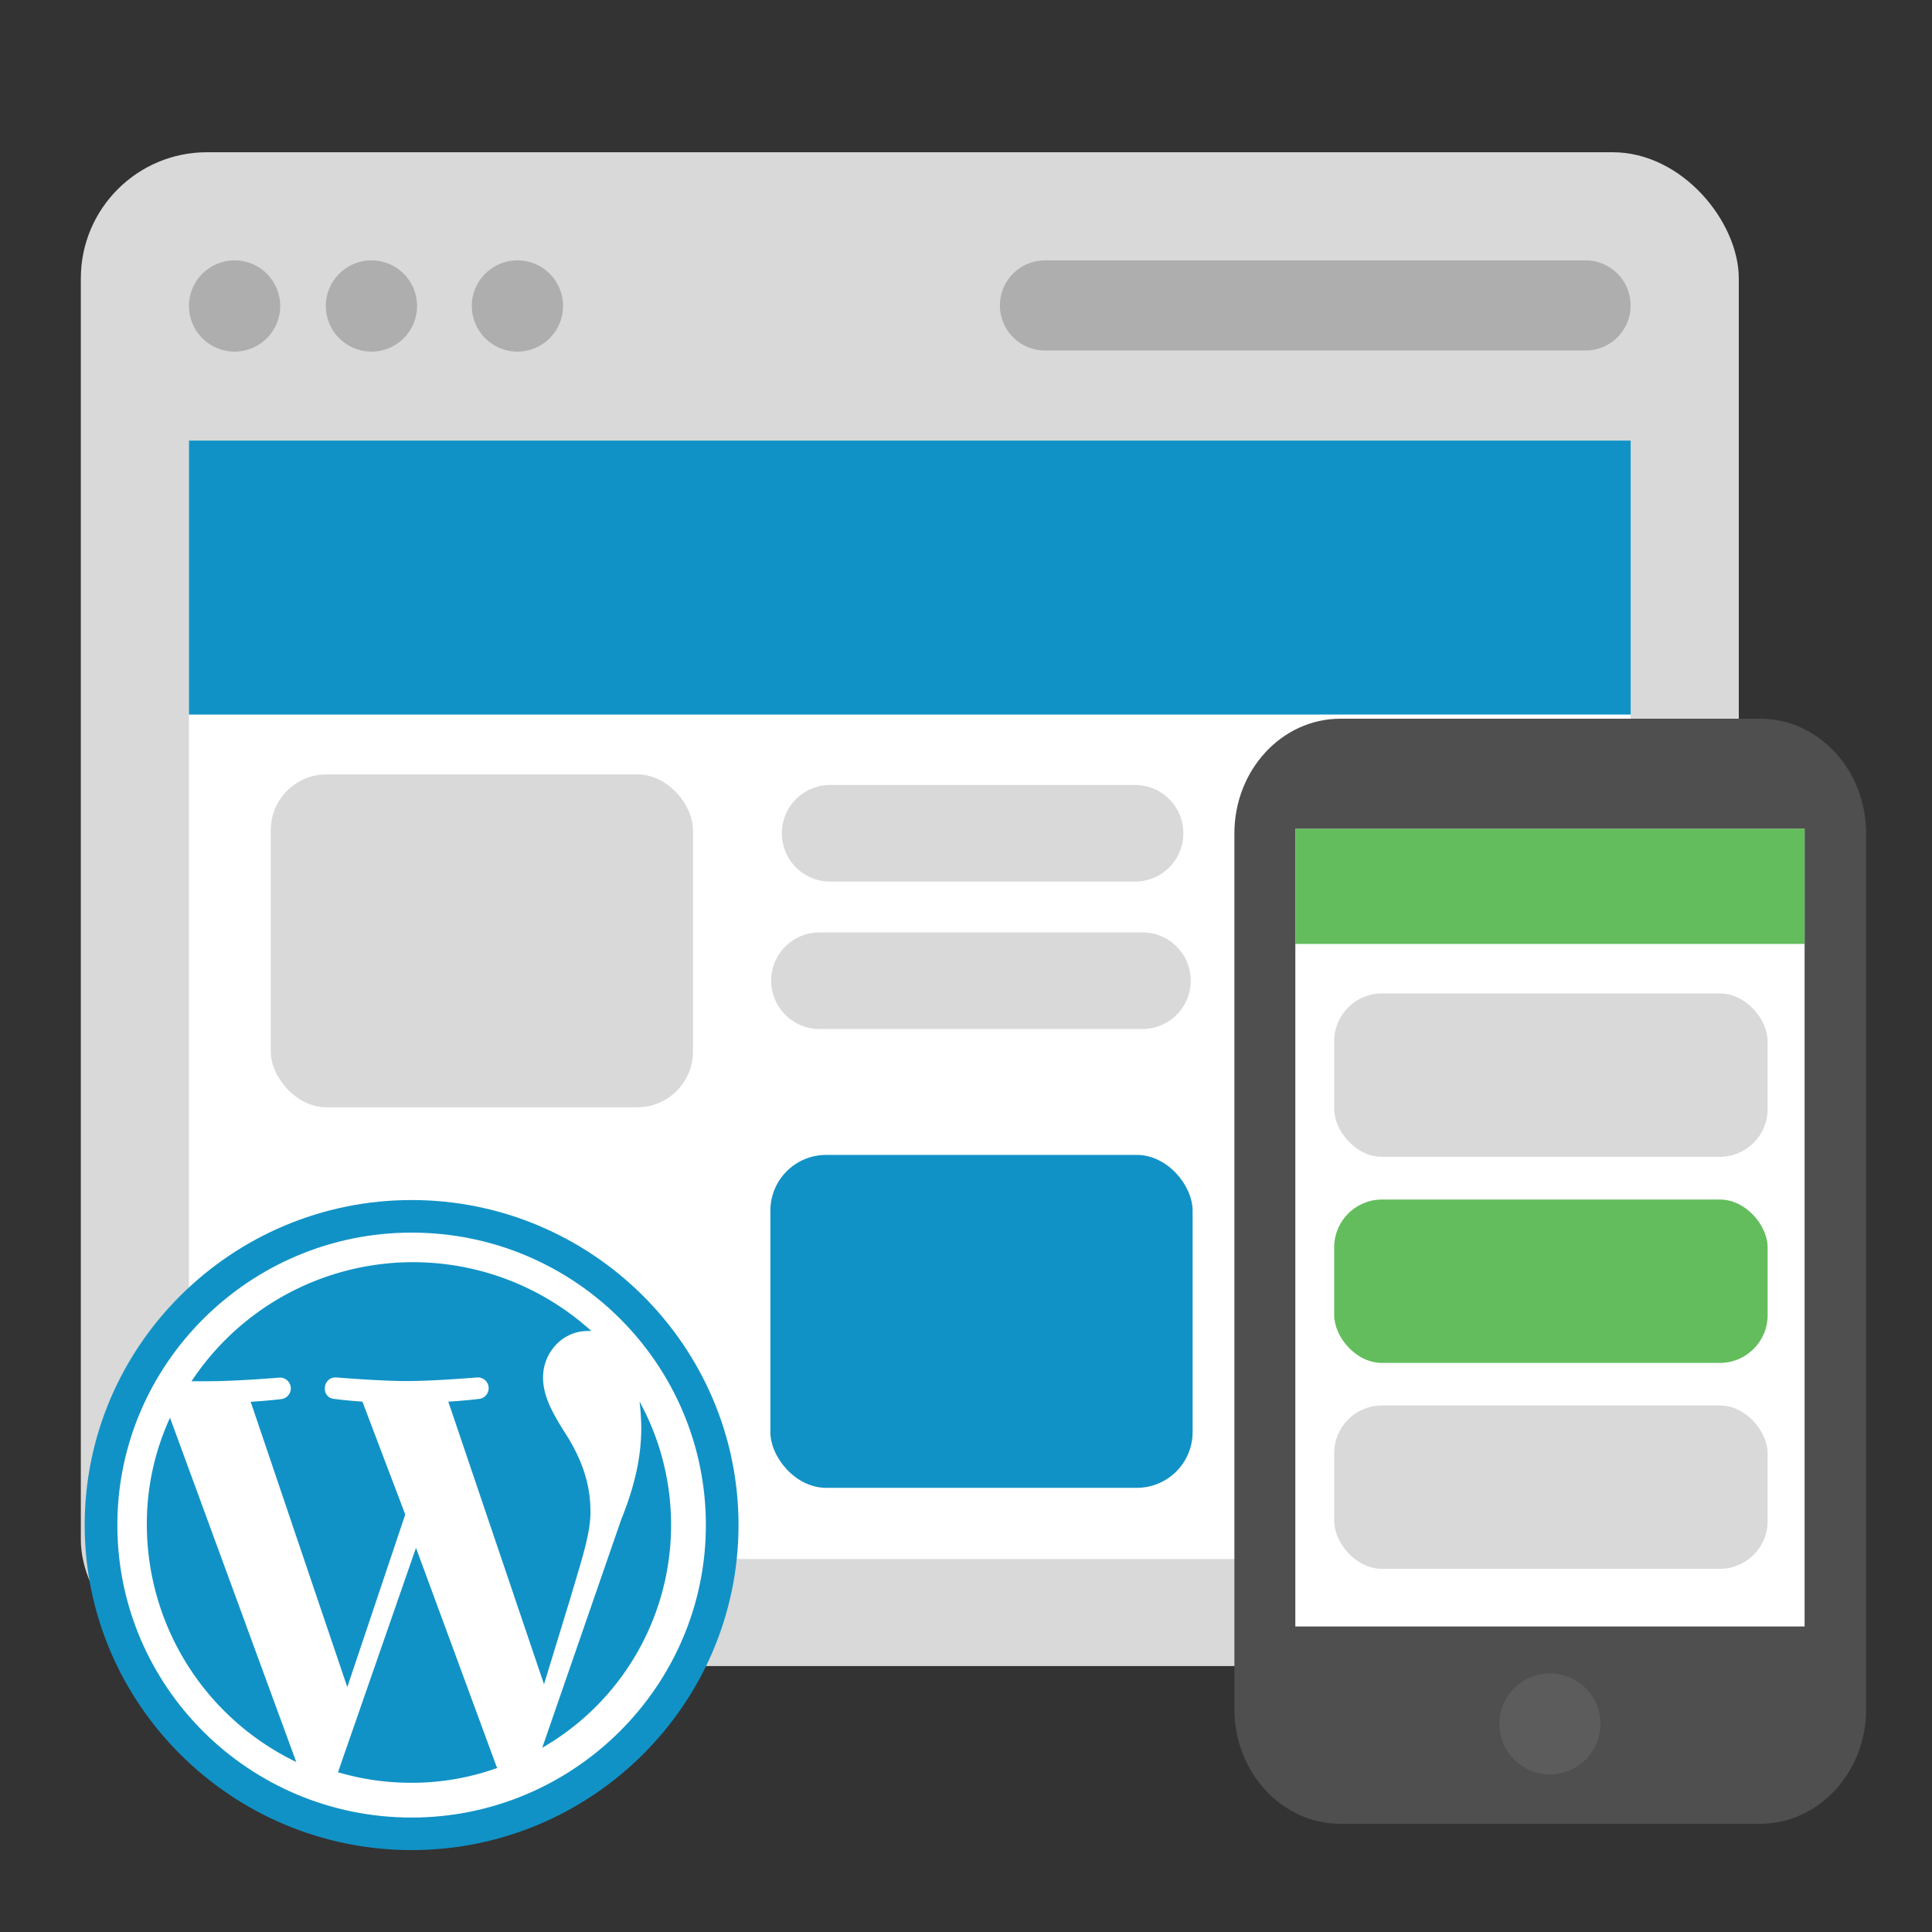 <?xml version="1.0" encoding="UTF-8"?> <svg xmlns="http://www.w3.org/2000/svg" id="Layer_1" data-name="Layer 1" width="500" height="500"><rect width="100%" height="100%" fill="#333333" stroke="none"/><defs><style>.cls-1{fill:#d8d9d8}.cls-2{fill:#fff}.cls-3{fill:#aeaeae}.cls-4{fill:#1192c6}.cls-6{fill:#63bd5c}</style></defs><rect class="cls-1" x="20.92" y="39.4" width="429.08" height="391.77" rx="32.65"></rect><path class="cls-2" d="M422 114v261.41a28.31 28.31 0 0 1-28.39 28.06H77.29a28.31 28.31 0 0 1-28.39-28.06V114"></path><circle class="cls-3" cx="60.71" cy="79.19" r="11.81"></circle><circle class="cls-3" cx="96.13" cy="79.19" r="11.81"></circle><circle class="cls-3" cx="133.91" cy="79.19" r="11.81"></circle><path class="cls-3" d="M270.44 67.39h139.92A11.66 11.66 0 0 1 422 79.05a11.66 11.66 0 0 1-11.66 11.66h-139.9a11.66 11.66 0 0 1-11.66-11.66 11.66 11.66 0 0 1 11.66-11.66z"></path><rect class="cls-1" x="70.07" y="200.41" width="109.28" height="86.16" rx="14.44"></rect><path class="cls-4" d="M48.9 114.02h373.11v70.9H48.9z"></path><rect class="cls-4" x="199.37" y="298.89" width="109.28" height="86.16" rx="14.44"></rect><path d="M346.91 186H455.5c15.16 0 27.45 13.3 27.45 29.71v226.55C483 458.67 470.66 472 455.5 472H346.91c-15.16 0-27.45-13.31-27.45-29.72V215.69c0-16.41 12.29-29.69 27.45-29.69z" fill="#4f4f4f"></path><path class="cls-2" d="M335.23 214.51h131.8v206.42h-131.8z"></path><path class="cls-6" d="M335.23 214.48h131.8v29.81h-131.8z"></path><rect class="cls-1" x="345.29" y="257.1" width="112.17" height="42.28" rx="12.36"></rect><rect class="cls-6" x="345.29" y="310.44" width="112.17" height="42.28" rx="12.36"></rect><rect class="cls-1" x="345.29" y="363.73" width="112.17" height="42.28" rx="12.36"></rect><circle cx="401.12" cy="446.14" r="13.07" fill="#5c5c5c"></circle><path stroke="#d8d9d8" stroke-linecap="round" stroke-linejoin="round" stroke-width="25" fill="#d8d9d8" d="M214.84 215.65h78.91"></path><path d="M82.07 368.8h83.6m46.4-115h83.6" stroke="#d8d9d8" stroke-linecap="round" stroke-linejoin="round" stroke-width="25" fill="none"></path><circle class="cls-2" cx="106.53" cy="395.38" r="77.31"></circle><path class="cls-4" d="M107.66 400.58l-20.19 58.08a66.94 66.94 0 0 0 19.06 2.72 65.31 65.31 0 0 0 22.23-3.86 1.69 1.69 0 0 1-.46-.9zm57.85-37.88a59.64 59.64 0 0 1 .45 6.8c0 6.81-1.36 14.3-5.21 23.82l-20.42 59a66.53 66.53 0 0 0 25.18-89.61z"></path><path class="cls-4" d="M38 394.68A68.28 68.28 0 0 0 76.67 456L44 366.91a65.7 65.7 0 0 0-6 27.77zm114.81-3.47c0-8.33-3-14.35-5.55-18.75-3.48-5.55-6.72-10.41-6.72-16 0-6.25 4.87-12 11.58-12h.92a68.72 68.72 0 0 0-103.47 13H54c7.18 0 18.29-.93 18.29-.93a2.79 2.79 0 0 1 .46 5.56s-3.7.46-7.87.69l25 73.84 15-44.67-11.09-29.21c-3.7-.23-7.17-.69-7.17-.69-3.7-.24-3.24-5.79.46-5.56 0 0 11.34.93 18.06.93 7.17 0 18.28-.93 18.28-.93a2.79 2.79 0 1 1 .47 5.56s-3.71.46-7.87.69l24.77 73.15 6.94-22.69c2.78-9.49 5.09-16.2 5.09-21.99z"></path><path class="cls-4" d="M106.53 310.57c-46.6 0-84.61 37.77-84.61 84.11s38 84.12 84.61 84.12 84.6-37.77 84.6-84.12-38.01-84.11-84.6-84.11zm0 159.81c-42.13 0-76.16-34-76.16-75.7S64.63 319 106.53 319c42.13 0 76.15 34 76.15 75.69s-34.26 75.69-76.15 75.69z"></path></svg> 